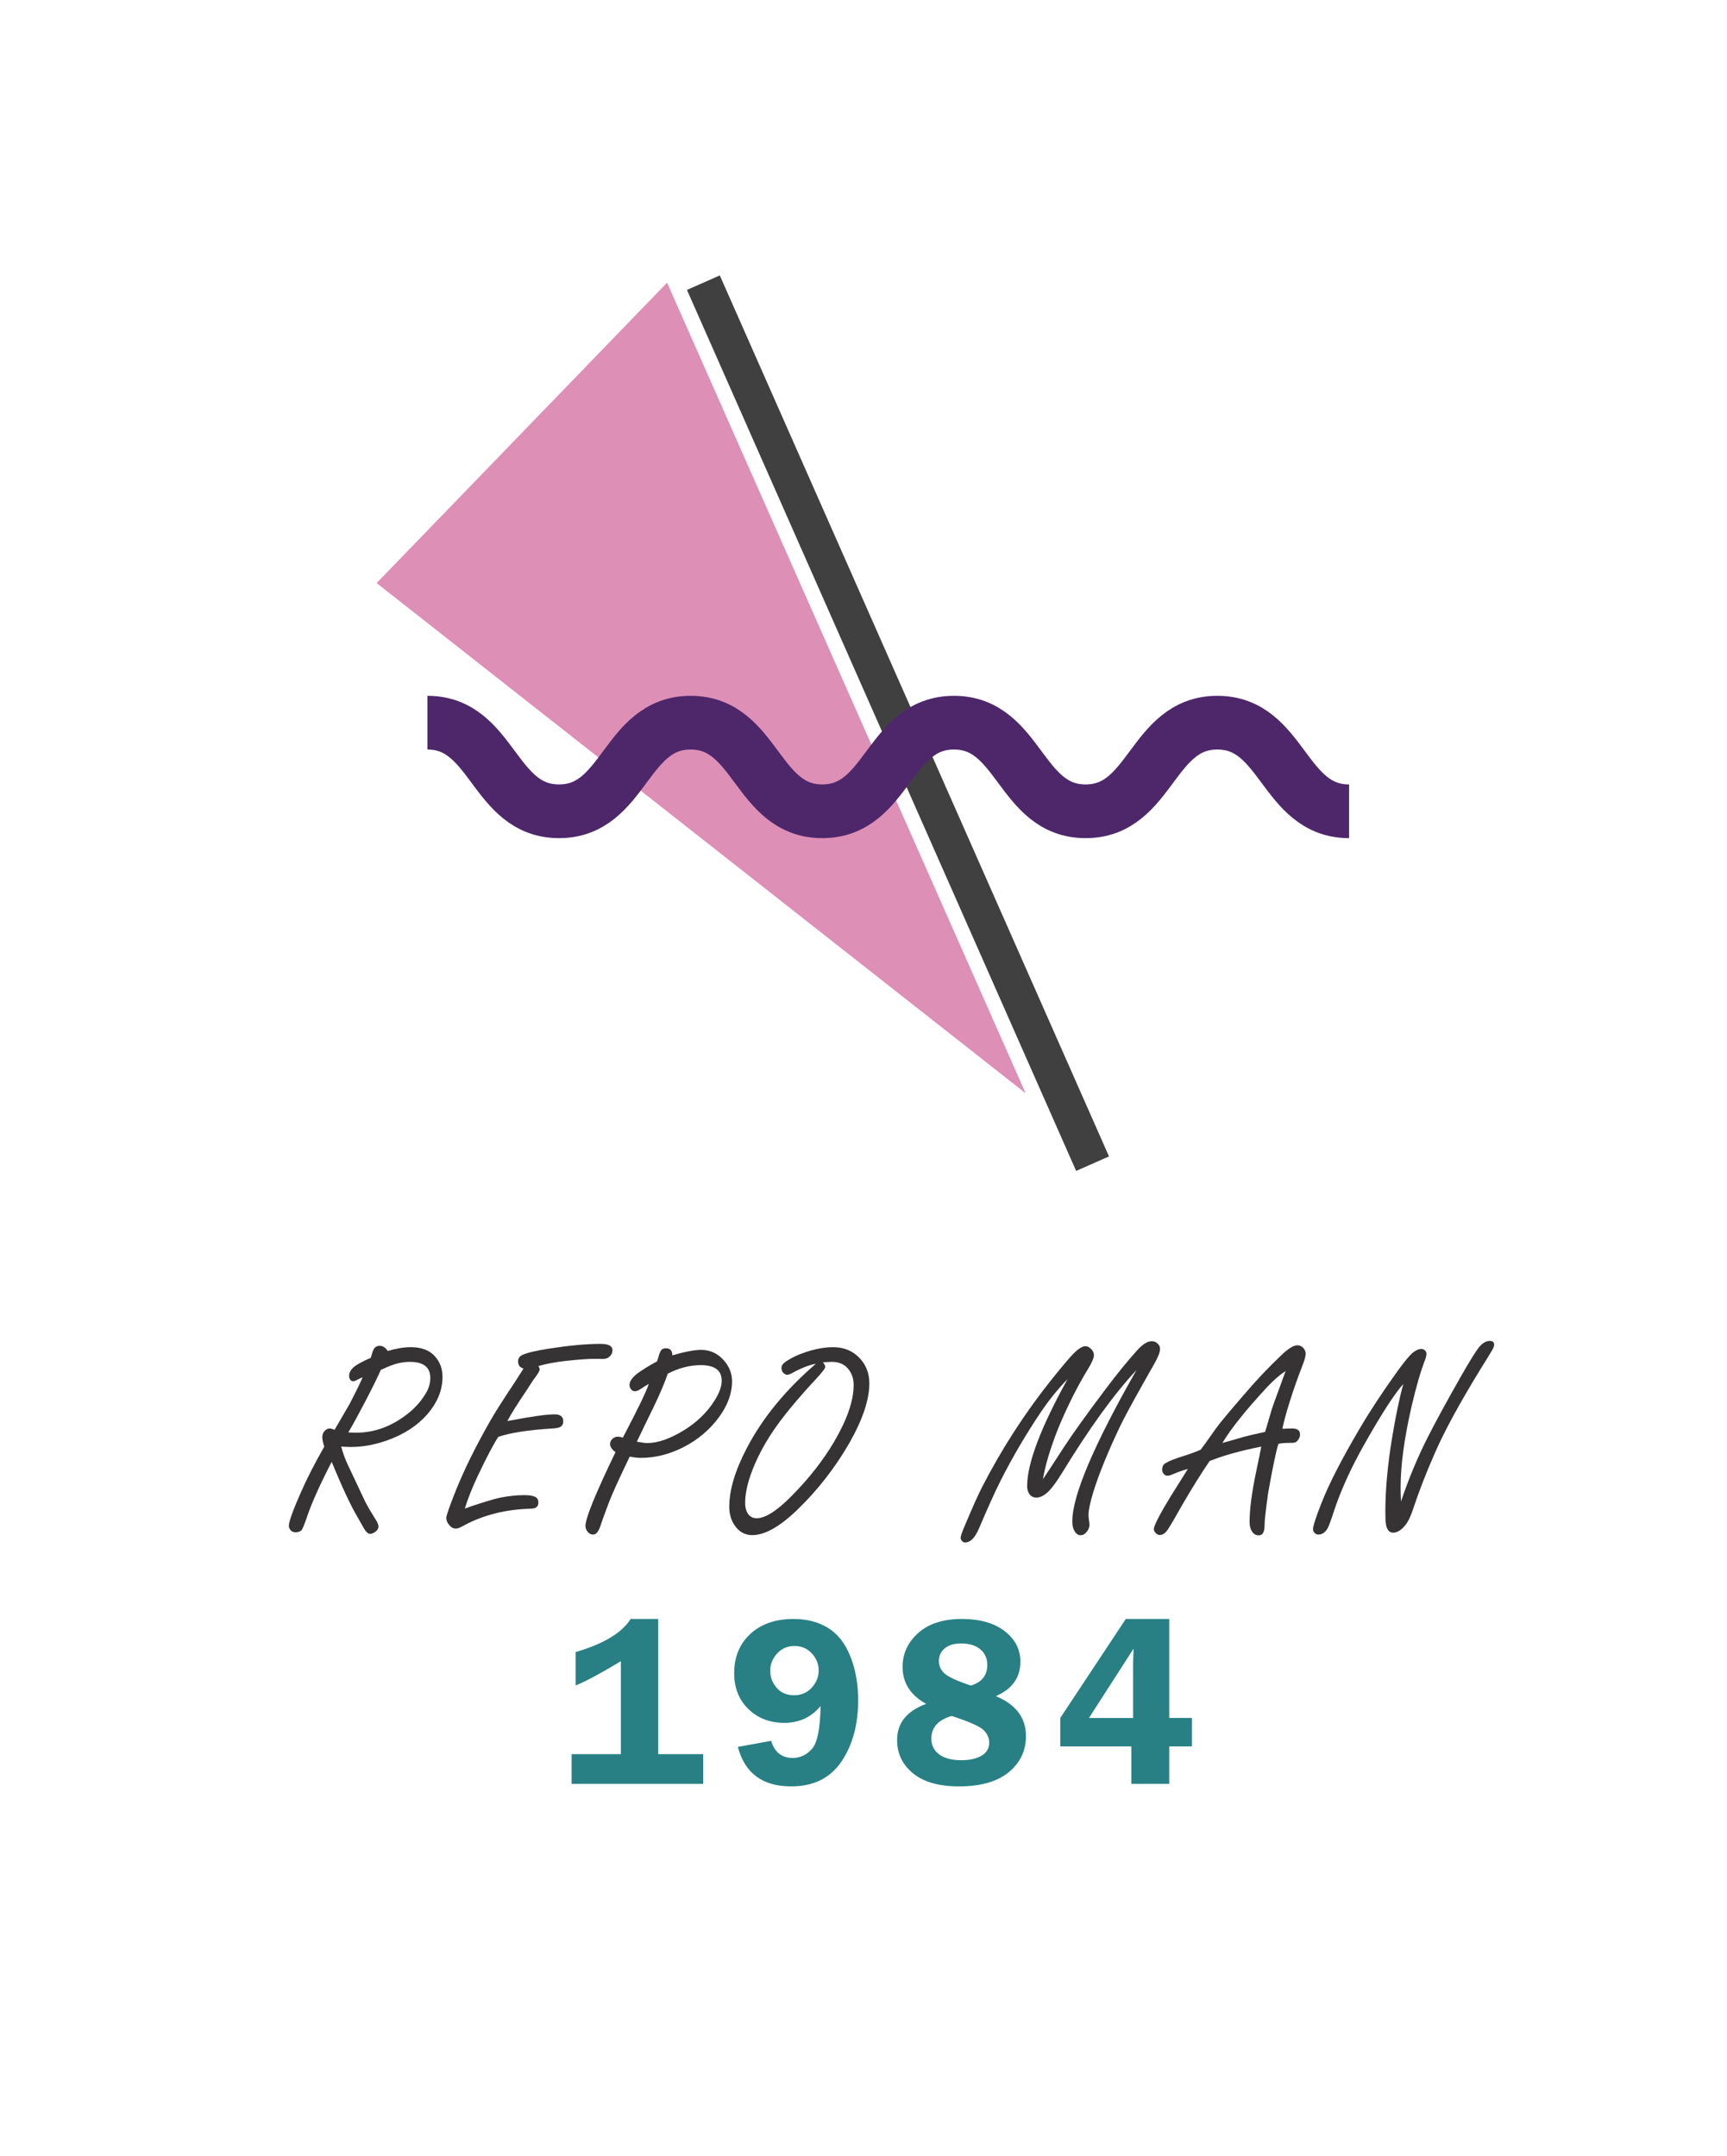<?xml version="1.0" encoding="utf-8"?>
<!-- Generator: Adobe Illustrator 25.2.3, SVG Export Plug-In . SVG Version: 6.00 Build 0)  -->
<svg version="1.1" id="Layer_1" xmlns="http://www.w3.org/2000/svg" xmlns:xlink="http://www.w3.org/1999/xlink" x="0px" y="0px"
	 viewBox="0 0 148.823 185.783" enable-background="new 0 0 148.823 185.783" xml:space="preserve">
<rect fill="#FFFFFF" width="148.823" height="185.783"/>
<g>
	<polygon fill="#DD8FB6" points="32.456,50.246 32.456,50.246 57.485,24.358 88.386,94.213 	"/>
	
		<line fill="none" stroke="#404041" stroke-width="3.095" stroke-miterlimit="10" x1="60.613" y1="24.358" x2="94.152" y2="100.278"/>
	<g>
		<path fill="none" stroke="#4E276B" stroke-width="4.629" stroke-miterlimit="10" d="M36.831,62.275
			c5.672,0,5.672,7.637,11.344,7.637c5.67,0,5.67-7.637,11.341-7.637c5.672,0,5.672,7.637,11.344,7.637
			c5.674,0,5.674-7.637,11.348-7.637c5.672,0,5.672,7.637,11.344,7.637c5.676,0,5.676-7.637,11.352-7.637s5.676,7.637,11.352,7.637"
			/>
	</g>
</g>
<g>
	<g>
		<path fill="#353334" d="M28.584,125.97c-1.023,1.984-1.734,3.57-2.133,4.758c-0.234,0.688-0.395,1.07-0.48,1.148
			c-0.109,0.109-0.277,0.164-0.504,0.164c-0.188,0-0.332-0.062-0.434-0.188c-0.094-0.117-0.141-0.238-0.141-0.363
			c0-0.367,0.352-1.344,1.055-2.93c0.5-1.141,1.164-2.438,1.992-3.891c-0.109-0.359-0.164-0.633-0.164-0.82
			c0-0.266,0.102-0.477,0.305-0.633c0.102-0.078,0.211-0.117,0.328-0.117c0.109,0,0.25,0.039,0.422,0.117
			c0.117-0.203,0.551-0.949,1.301-2.238c0.672-1.305,1.043-2.07,1.113-2.297c-0.211,0.094-0.379,0.176-0.504,0.246
			c-0.133,0.07-0.238,0.105-0.316,0.105c-0.102,0-0.188-0.055-0.258-0.164c-0.055-0.086-0.082-0.184-0.082-0.293
			c0-0.391,0.262-0.734,0.785-1.031c0.367-0.211,0.727-0.387,1.078-0.527c0.102-0.367,0.184-0.609,0.246-0.727
			c0.109-0.211,0.285-0.316,0.527-0.316c0.266,0,0.496,0.148,0.691,0.445c0.367-0.109,0.717-0.191,1.049-0.246
			s0.646-0.082,0.943-0.082c0.906,0,1.594,0.258,2.062,0.773c0.445,0.492,0.668,1.09,0.668,1.793c0,1.148-0.449,2.234-1.348,3.258
			c-0.844,0.953-1.969,1.684-3.375,2.191c-1.078,0.391-2.141,0.586-3.188,0.586c-0.18,0-0.453-0.012-0.82-0.035
			c0.125,0.477,0.293,0.953,0.504,1.43c0.367,0.773,0.891,1.883,1.57,3.328c0.195,0.383,0.516,0.93,0.961,1.641
			c0.117,0.188,0.176,0.359,0.176,0.516c0,0.148-0.086,0.289-0.258,0.422c-0.18,0.125-0.332,0.188-0.457,0.188
			c-0.195,0-0.402-0.207-0.621-0.621c-0.109-0.195-0.246-0.438-0.41-0.727C30.268,129.842,29.506,128.22,28.584,125.97z
			 M30.014,123.439c0.297,0.016,0.52,0.023,0.668,0.023c1.617,0,3.129-0.566,4.535-1.699c0.617-0.5,1.117-1.078,1.5-1.734
			c0.242-0.406,0.363-0.836,0.363-1.289c0-0.461-0.146-0.807-0.439-1.037s-0.732-0.346-1.318-0.346
			c-0.531,0-1.066,0.102-1.605,0.305c-0.211,0.078-0.512,0.207-0.902,0.387c-0.273,0.625-0.719,1.529-1.336,2.713
			C30.862,121.945,30.373,122.838,30.014,123.439z"/>
		<path fill="#353334" d="M43.721,122.455l0.469-0.082c1.727-0.328,2.93-0.492,3.609-0.492c0.492,0,0.738,0.199,0.738,0.598
			c0,0.25-0.098,0.418-0.293,0.504c-0.133,0.062-0.359,0.102-0.68,0.117c-2.023,0.125-3.562,0.363-4.617,0.715
			c-0.414,0.617-1.02,1.77-1.816,3.457c-0.461,0.984-0.82,1.895-1.078,2.73c0.18-0.062,0.355-0.125,0.527-0.188
			c1.156-0.391,2.008-0.645,2.555-0.762c0.727-0.141,1.41-0.211,2.051-0.211c0.422,0,0.734,0.051,0.938,0.152
			c0.18,0.086,0.27,0.25,0.27,0.492s-0.109,0.402-0.328,0.48c-0.102,0.031-0.344,0.051-0.727,0.059
			c-2.07,0.109-3.914,0.617-5.531,1.523c-0.211,0.117-0.391,0.176-0.539,0.176c-0.219,0-0.414-0.113-0.586-0.34
			c-0.148-0.188-0.223-0.379-0.223-0.574s0.246-0.914,0.738-2.156c0.742-1.883,1.754-3.945,3.035-6.188
			c0.383-0.68,1.109-1.824,2.18-3.434c0.242-0.375,0.477-0.742,0.703-1.102c-0.312-0.078-0.469-0.285-0.469-0.621
			c0-0.25,0.125-0.434,0.375-0.551c0.406-0.188,1.188-0.371,2.344-0.551c1.727-0.266,3.191-0.398,4.395-0.398
			c0.68,0,1.02,0.18,1.02,0.539c0,0.25-0.117,0.461-0.352,0.633c-0.117,0.086-0.305,0.129-0.562,0.129
			c-0.016,0-0.105-0.004-0.27-0.012c-0.117,0-0.246,0-0.387,0c-0.562,0-1.375,0.059-2.438,0.176
			c-0.922,0.102-1.715,0.25-2.379,0.445c0.078,0.117,0.117,0.211,0.117,0.281c0,0.133-0.184,0.438-0.551,0.914l-0.562,0.867
			C44.592,120.97,44.034,121.861,43.721,122.455z"/>
		<path fill="#353334" d="M54.26,125.525l-0.164,0.352c-0.812,1.688-1.355,2.891-1.629,3.609c-0.422,1.125-0.66,1.781-0.715,1.969
			c-0.164,0.523-0.379,0.785-0.645,0.785c-0.188,0-0.348-0.086-0.48-0.258c-0.117-0.148-0.176-0.309-0.176-0.48
			c0-0.672,0.863-2.793,2.59-6.363c-0.312-0.234-0.469-0.469-0.469-0.703c0-0.18,0.078-0.336,0.234-0.469
			c0.133-0.109,0.277-0.164,0.434-0.164c0.109,0,0.254,0.027,0.434,0.082c1.273-2.422,2.02-3.965,2.238-4.629
			c-0.195,0.109-0.445,0.266-0.75,0.469c-0.172,0.109-0.324,0.164-0.457,0.164c-0.148,0-0.27-0.074-0.363-0.223
			c-0.062-0.102-0.094-0.207-0.094-0.316c0-0.367,0.316-0.762,0.949-1.184c0.508-0.336,0.98-0.617,1.418-0.844
			c0.07-0.188,0.113-0.316,0.129-0.387c0.078-0.297,0.16-0.496,0.246-0.598s0.219-0.152,0.398-0.152
			c0.367,0,0.551,0.203,0.551,0.609c0.539-0.156,1.016-0.273,1.43-0.352s0.766-0.117,1.055-0.117c0.758,0,1.398,0.289,1.922,0.867
			c0.492,0.547,0.738,1.16,0.738,1.84c0,1.18-0.492,2.359-1.477,3.539c-0.844,1-1.891,1.781-3.141,2.344
			c-1.078,0.477-2.156,0.715-3.234,0.715C54.975,125.631,54.651,125.595,54.26,125.525z M57.541,118.377
			c-0.258,0.773-0.68,1.766-1.266,2.977c-0.719,1.469-1.184,2.43-1.395,2.883c0.43,0.078,0.73,0.117,0.902,0.117
			c0.891,0,1.93-0.359,3.117-1.078c1.148-0.703,2.047-1.574,2.695-2.613c0.398-0.633,0.598-1.195,0.598-1.688
			c0-0.445-0.15-0.779-0.451-1.002s-0.756-0.334-1.365-0.334c-0.461,0-0.928,0.061-1.4,0.182S58.026,118.127,57.541,118.377z"/>
		<path fill="#353334" d="M70.306,117.521c-0.578,0.102-1.266,0.371-2.062,0.809c-0.172,0.094-0.309,0.141-0.41,0.141
			c-0.109,0-0.219-0.055-0.328-0.164c-0.109-0.117-0.164-0.258-0.164-0.422c0-0.188,0.098-0.352,0.293-0.492
			c0.477-0.344,1.066-0.633,1.77-0.867c0.852-0.289,1.648-0.434,2.391-0.434c0.945,0,1.715,0.324,2.309,0.973
			c0.539,0.578,0.809,1.293,0.809,2.145c0,1.406-0.57,3.113-1.711,5.121c-1.234,2.148-2.738,4.078-4.512,5.789
			c-1.5,1.445-2.789,2.168-3.867,2.168c-0.633,0-1.145-0.289-1.535-0.867c-0.297-0.453-0.445-0.977-0.445-1.57
			c0-1.461,0.508-3.156,1.523-5.086C65.724,122.177,67.704,119.763,70.306,117.521z M70.915,117.392
			c0.133,0.156,0.199,0.293,0.199,0.41c0,0.102-0.211,0.387-0.633,0.855c-1.719,1.844-2.992,3.379-3.82,4.605
			c-0.859,1.266-1.516,2.535-1.969,3.809c-0.32,0.922-0.48,1.738-0.48,2.449c0,0.352,0.07,0.645,0.211,0.879
			c0.18,0.289,0.441,0.434,0.785,0.434c0.727,0,1.699-0.609,2.918-1.828c1.547-1.547,2.809-3.152,3.785-4.816
			c1.102-1.891,1.652-3.504,1.652-4.84c0-0.625-0.203-1.137-0.609-1.535c-0.312-0.305-0.738-0.457-1.277-0.457L70.915,117.392z"/>
		<path fill="#353334" d="M89.875,127.47c0.25-0.367,0.828-1.25,1.734-2.648c0.773-1.195,2.008-2.918,3.703-5.168
			c0.984-1.305,1.875-2.398,2.672-3.281c0.477-0.531,0.898-0.797,1.266-0.797c0.211,0,0.387,0.074,0.527,0.223
			c0.125,0.117,0.188,0.266,0.188,0.445c0,0.266-0.16,0.684-0.48,1.254c-0.062,0.117-0.383,0.684-0.961,1.699
			c-1.031,1.828-1.73,3.133-2.098,3.914c-1.008,2.141-1.746,3.965-2.215,5.473c-0.273,0.898-0.41,1.559-0.41,1.98
			c0,0.094,0.008,0.191,0.023,0.293c0.039,0.305,0.059,0.484,0.059,0.539c0,0.227-0.086,0.438-0.258,0.633
			c-0.148,0.18-0.316,0.27-0.504,0.27c-0.219,0-0.398-0.129-0.539-0.387c-0.117-0.195-0.176-0.469-0.176-0.82
			c0-2.211,1.844-6.555,5.531-13.031c-1.93,2.062-4.066,5.016-6.41,8.859c-0.516,0.836-0.941,1.402-1.277,1.699
			c-0.328,0.289-0.641,0.434-0.938,0.434s-0.516-0.129-0.657-0.387c-0.094-0.172-0.141-0.371-0.141-0.598
			c0-1.953,1.161-5.027,3.481-9.223c-0.789,0.805-1.547,1.738-2.273,2.801c-1.321,1.961-2.5,3.973-3.54,6.035
			c-0.492,0.992-1.09,2.316-1.793,3.973c-0.352,0.844-0.758,1.266-1.219,1.266c-0.117,0-0.215-0.051-0.293-0.152
			c-0.062-0.07-0.094-0.156-0.094-0.258c0-0.148,0.145-0.555,0.434-1.219c0.617-1.461,1.09-2.512,1.418-3.152
			c1.68-3.273,3.668-6.352,5.965-9.234c0.961-1.203,1.625-1.984,1.992-2.344c0.383-0.367,0.699-0.551,0.949-0.551
			c0.156,0,0.309,0.07,0.457,0.211c0.18,0.164,0.27,0.352,0.27,0.562c0,0.234-0.164,0.621-0.492,1.16
			c-0.938,1.531-1.801,3.25-2.59,5.156C90.508,124.818,90.07,126.275,89.875,127.47z"/>
		<path fill="#353334" d="M108.691,124.658c-1.773,0.352-3.258,0.766-4.453,1.242c-0.719,1.055-1.508,2.32-2.367,3.797l-0.621,1.09
			c-0.109,0.195-0.277,0.477-0.504,0.844c-0.25,0.43-0.512,0.645-0.785,0.645c-0.148,0-0.273-0.059-0.375-0.176
			c-0.102-0.102-0.152-0.215-0.152-0.34c0-0.219,0.293-0.84,0.879-1.863c0.32-0.555,0.805-1.34,1.453-2.355
			c0.25-0.391,0.449-0.711,0.598-0.961c-0.469,0.133-0.898,0.285-1.289,0.457c-0.188,0.086-0.344,0.129-0.469,0.129
			c-0.156,0-0.277-0.07-0.363-0.211c-0.062-0.086-0.094-0.188-0.094-0.305c0-0.266,0.094-0.453,0.281-0.562
			c0.305-0.188,0.852-0.402,1.641-0.645c0.586-0.188,1.051-0.359,1.395-0.516c0.164-0.203,0.594-0.801,1.289-1.793
			c0.297-0.43,1.141-1.445,2.531-3.047c1-1.172,2.031-2.262,3.094-3.27c0.617-0.594,1.09-0.891,1.418-0.891
			c0.203,0,0.379,0.082,0.527,0.246c0.125,0.148,0.188,0.312,0.188,0.492c0,0.219-0.109,0.602-0.328,1.148
			c-0.375,0.961-0.734,1.988-1.078,3.082c-0.297,0.969-0.496,1.711-0.598,2.227c0.141,0,0.234-0.004,0.281-0.012
			c0.227-0.008,0.414-0.012,0.562-0.012c0.453,0,0.68,0.172,0.68,0.516c0,0.148-0.049,0.295-0.146,0.439s-0.209,0.232-0.334,0.264
			c-0.047,0.016-0.176,0.023-0.387,0.023c-0.445,0-0.777,0.027-0.996,0.082c-0.188,0.555-0.484,1.973-0.891,4.254
			c-0.211,1.516-0.312,2.445-0.305,2.789c0,0.562-0.168,0.844-0.504,0.844c-0.266,0-0.473-0.137-0.621-0.41
			c-0.109-0.188-0.164-0.441-0.164-0.762c0-1.078,0.191-2.531,0.574-4.359C108.453,125.857,108.597,125.15,108.691,124.658z
			 M109.019,123.392c0.07-0.227,0.25-0.832,0.539-1.816c0.07-0.258,0.25-0.77,0.539-1.535c0.289-0.789,0.52-1.422,0.691-1.898
			c-0.508,0.336-1.023,0.781-1.547,1.336c-1.844,1.984-3.145,3.605-3.902,4.863c0.289-0.07,0.91-0.246,1.863-0.527
			C107.476,123.736,108.082,123.595,109.019,123.392z"/>
		<path fill="#353334" d="M120.729,129.392c0.648-1.93,1.414-3.77,2.297-5.52c0.695-1.367,1.629-3.082,2.801-5.145
			c0.867-1.523,1.438-2.434,1.711-2.73s0.555-0.445,0.844-0.445c0.25,0,0.375,0.109,0.375,0.328c0,0.117-0.055,0.27-0.164,0.457
			c-0.102,0.18-0.426,0.707-0.973,1.582c-1.805,2.938-3.121,5.352-3.949,7.242c-0.75,1.695-1.395,3.355-1.934,4.98
			c-0.195,0.586-0.41,1.02-0.645,1.301c-0.344,0.422-0.691,0.633-1.043,0.633c-0.32,0-0.523-0.23-0.609-0.691
			c-0.039-0.188-0.059-0.547-0.059-1.078c0-1.867,0.184-3.941,0.551-6.223c0.328-2,0.66-3.605,0.996-4.816
			c-0.75,0.828-1.871,2.562-3.363,5.203c-1.18,2.094-2.062,4.047-2.648,5.859c-0.242,0.75-0.418,1.215-0.527,1.395
			c-0.203,0.344-0.465,0.516-0.785,0.516c-0.133,0-0.246-0.055-0.34-0.164c-0.078-0.094-0.117-0.188-0.117-0.281
			c0-0.297,0.254-1.082,0.762-2.355c0.656-1.656,1.746-3.773,3.27-6.352c0.906-1.539,1.984-3.176,3.234-4.91
			c0.594-0.828,1.035-1.363,1.324-1.605c0.266-0.219,0.516-0.328,0.75-0.328c0.102,0,0.191,0.031,0.27,0.094
			c0.109,0.086,0.164,0.191,0.164,0.316c0,0.156-0.039,0.332-0.117,0.527c-0.375,0.961-0.762,2.293-1.16,3.996
			c-0.633,2.742-0.949,5.074-0.949,6.996C120.694,128.439,120.706,128.845,120.729,129.392z"/>
	</g>
</g>
<g>
	<g>
		<path fill="#288085" d="M49.606,145.245v-2.881c2.42-0.711,3.999-1.662,4.737-2.852h2.379v11.648h3.876v2.564H49.257v-2.564h4.245
			v-8.008C51.834,144.165,50.535,144.862,49.606,145.245z"/>
		<path fill="#288085" d="M66.456,150.012c0.288,0.984,0.908,1.477,1.86,1.477c0.644,0,1.198-0.262,1.66-0.789
			c0.462-0.525,0.708-1.754,0.735-3.682c-0.8,0.965-1.842,1.447-3.127,1.447c-1.244,0-2.275-0.396-3.092-1.189
			c-0.817-0.793-1.225-1.826-1.225-3.098c0-1.387,0.463-2.512,1.389-3.373c0.926-0.861,2.176-1.293,3.748-1.293
			c1.128,0,2.11,0.258,2.948,0.77c0.837,0.514,1.479,1.332,1.928,2.455c0.447,1.125,0.671,2.389,0.671,3.789
			c0,2.1-0.482,3.859-1.446,5.281s-2.406,2.133-4.327,2.133c-2.468,0-3.999-1.135-4.594-3.404L66.456,150.012z M68.466,141.841
			c-0.608,0-1.109,0.217-1.502,0.65c-0.394,0.436-0.59,0.93-0.59,1.482c0,0.561,0.186,1.053,0.559,1.477s0.87,0.637,1.492,0.637
			s1.131-0.219,1.528-0.656s0.595-0.93,0.595-1.477c0-0.555-0.197-1.045-0.589-1.473C69.564,142.053,69.067,141.841,68.466,141.841z
			"/>
		<path fill="#288085" d="M85.818,146.163c1.729,0.719,2.594,1.867,2.594,3.447c0,1.258-0.496,2.295-1.487,3.109
			s-2.42,1.221-4.286,1.221c-1.723,0-3.042-0.375-3.958-1.123c-0.916-0.75-1.374-1.705-1.374-2.869c0-1.471,0.834-2.51,2.502-3.119
			c-1.354-0.752-2.03-1.812-2.03-3.186c0-1.143,0.449-2.115,1.348-2.922c0.899-0.805,2.155-1.209,3.769-1.209
			c1.545,0,2.77,0.35,3.676,1.045c0.906,0.697,1.359,1.578,1.359,2.645C87.93,144.561,87.226,145.548,85.818,146.163z
			 M82.008,147.87c-1.165,0.342-1.748,0.99-1.748,1.947c0,0.582,0.226,1.039,0.677,1.369c0.451,0.332,1.087,0.498,1.907,0.498
			c0.711,0,1.289-0.129,1.733-0.385c0.444-0.258,0.667-0.635,0.667-1.135c0-0.391-0.159-0.746-0.475-1.068
			C84.451,148.774,83.531,148.366,82.008,147.87z M83.666,145.251c0.942-0.287,1.413-0.881,1.413-1.781
			c0-0.547-0.197-0.99-0.589-1.332c-0.394-0.342-0.956-0.512-1.687-0.512c-0.595,0-1.06,0.141-1.395,0.424
			c-0.335,0.285-0.502,0.648-0.502,1.092c0,0.416,0.164,0.773,0.492,1.07S82.482,144.856,83.666,145.251z"/>
		<path fill="#288085" d="M100.76,139.512v8.531h1.958v2.451h-1.958v3.23H97.49v-3.23h-6.122v-2.451l5.646-8.531H100.76z
			 M93.84,148.044h3.804v-4.736c0-0.186,0.007-0.406,0.021-0.666l0.021-0.574L93.84,148.044z"/>
	</g>
</g>
<g>
</g>
<g>
</g>
<g>
</g>
<g>
</g>
<g>
</g>
<g>
</g>
<g>
</g>
<g>
</g>
<g>
</g>
<g>
</g>
<g>
</g>
<g>
</g>
<g>
</g>
<g>
</g>
<g>
</g>
</svg>
